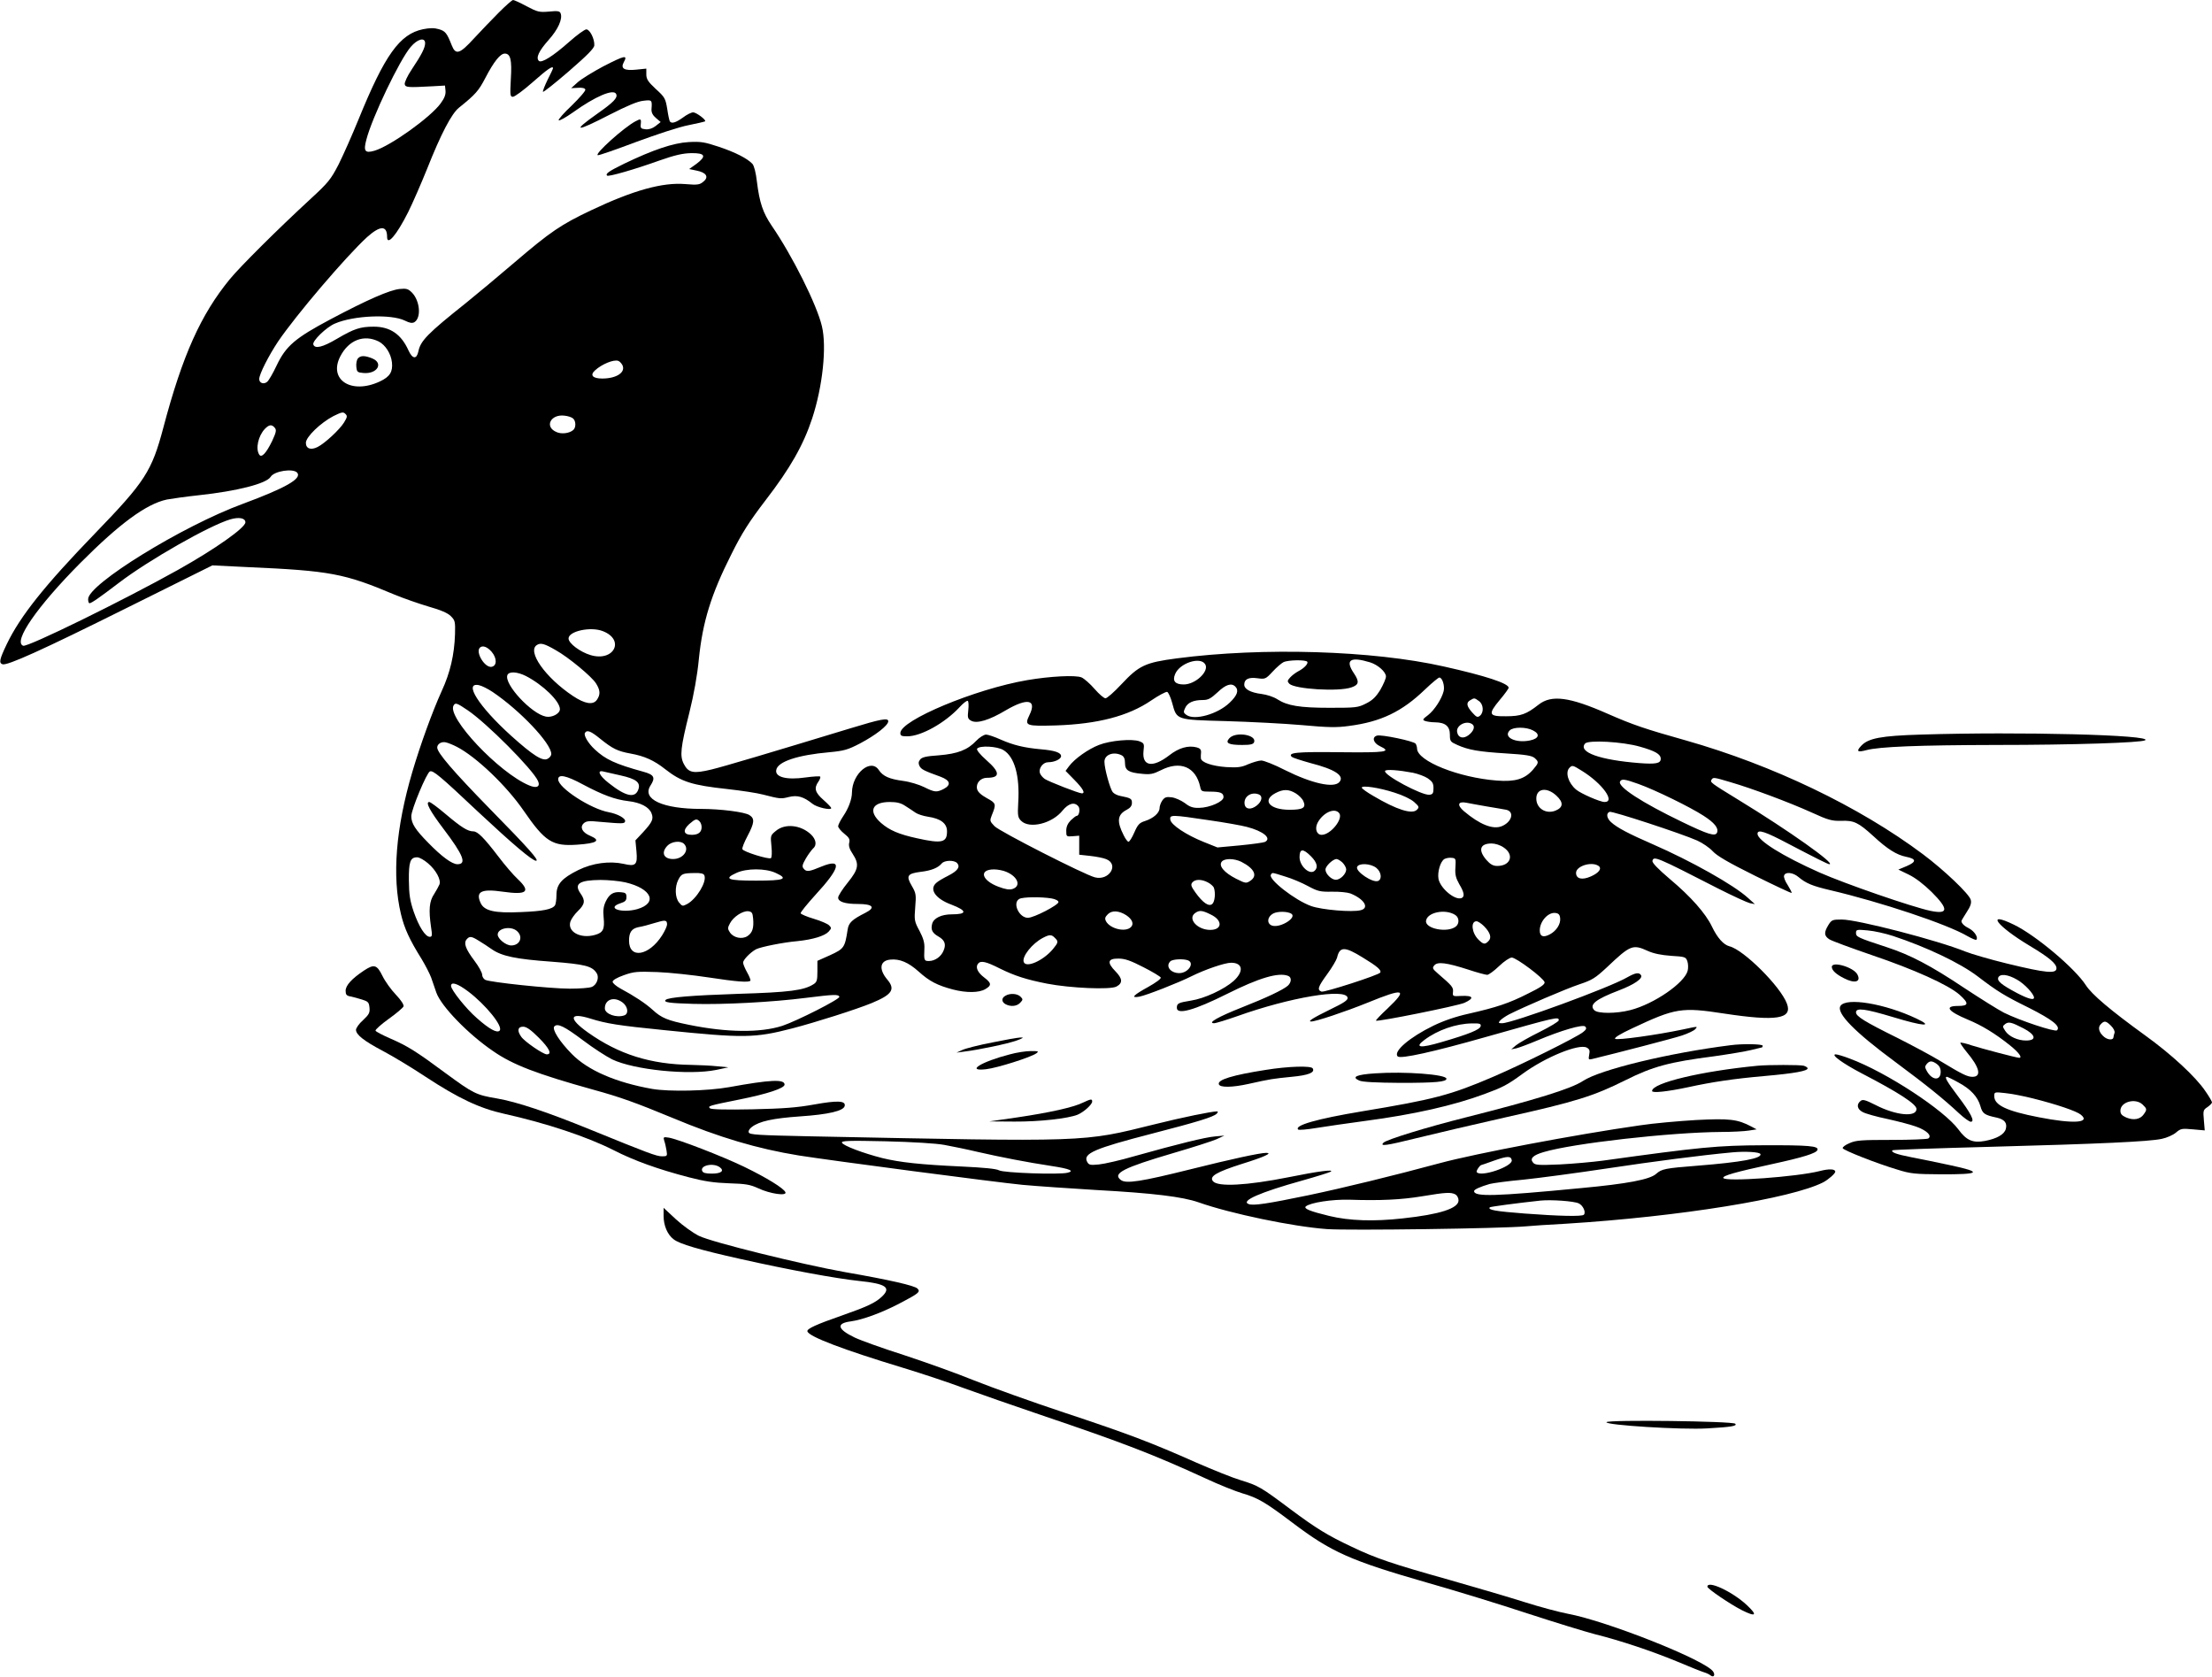 <?xml version="1.0" standalone="no"?>
<!DOCTYPE svg PUBLIC "-//W3C//DTD SVG 20010904//EN"
 "http://www.w3.org/TR/2001/REC-SVG-20010904/DTD/svg10.dtd">
<svg version="1.0" xmlns="http://www.w3.org/2000/svg"
 width="1280pt" height="970pt" viewBox="0 0 1280 970"
 preserveAspectRatio="xMidYMid meet">
<g transform="translate(0,970) scale(0.1,-0.1)"
fill="#000000" stroke="none">
<path d="M2887 9628 c-40 -40 -105 -108 -144 -150 -83 -91 -106 -98 -129 -40
-28 71 -37 82 -74 93 -27 8 -51 8 -92 0 -135 -28 -221 -148 -373 -521 -37 -91
-89 -208 -116 -262 -45 -87 -60 -105 -162 -199 -189 -174 -406 -390 -467 -464
-168 -205 -274 -440 -385 -860 -67 -252 -105 -311 -396 -612 -293 -303 -432
-478 -510 -640 -42 -88 -46 -108 -25 -116 26 -10 228 81 718 325 l497 247 203
-10 c479 -21 561 -37 848 -158 53 -22 142 -53 199 -70 71 -20 113 -38 130 -56
24 -24 26 -31 24 -104 -4 -120 -28 -223 -77 -329 -54 -119 -123 -309 -170
-468 -96 -325 -118 -604 -66 -822 20 -84 50 -149 120 -261 21 -35 46 -83 55
-107 8 -24 22 -63 30 -87 28 -79 184 -240 328 -338 115 -80 255 -133 582 -224
153 -42 245 -75 455 -162 275 -115 493 -179 732 -218 190 -30 1141 -155 1295
-170 87 -8 280 -21 428 -30 329 -18 498 -39 590 -71 187 -66 548 -141 744
-155 124 -9 1010 3 1151 16 30 3 134 10 230 15 659 41 1308 146 1491 240 28
15 69 50 69 61 0 16 -35 18 -89 4 -133 -34 -551 -64 -559 -40 -4 13 70 34 282
80 180 39 257 63 263 82 8 23 -52 28 -312 27 -267 -1 -368 -11 -930 -89 -60
-8 -173 -18 -250 -22 -123 -5 -142 -4 -154 11 -20 23 0 43 63 61 168 50 732
114 1026 116 63 0 135 4 160 8 l45 7 -30 16 c-81 43 -128 48 -321 38 -101 -6
-248 -19 -326 -31 -365 -52 -952 -163 -1158 -219 -267 -72 -549 -141 -758
-185 -237 -49 -320 -62 -347 -51 -47 18 67 68 311 136 82 23 155 46 164 51 23
15 -71 3 -244 -32 -242 -48 -409 -57 -437 -23 -23 28 20 53 167 100 129 40
181 64 141 64 -36 0 -202 -36 -438 -95 -285 -71 -373 -85 -403 -62 -51 38 15
71 304 156 113 33 225 69 250 80 l45 21 -55 -5 c-57 -5 -208 -42 -465 -114
-82 -24 -175 -45 -206 -48 -51 -5 -58 -3 -68 15 -26 48 41 77 374 163 267 69
354 96 375 115 8 8 9 14 3 14 -32 0 -203 -35 -363 -75 -421 -104 -367 -102
-2003 -69 -285 6 -340 9 -344 22 -4 8 4 22 18 32 43 33 122 50 278 61 165 11
254 32 259 61 6 30 -42 32 -176 8 -100 -18 -177 -24 -360 -28 -150 -3 -237 -1
-244 6 -13 13 -7 15 172 51 160 32 260 65 260 86 0 32 -80 29 -322 -15 -124
-22 -343 -27 -444 -10 -209 37 -372 107 -465 202 -71 72 -117 144 -101 160 19
19 58 0 166 -81 58 -44 134 -93 168 -110 127 -61 445 -93 603 -61 l70 15 -65
6 c-36 4 -103 7 -150 8 -236 3 -419 61 -597 187 -116 82 -109 119 13 81 93
-29 159 -40 429 -67 460 -47 522 -46 739 10 135 35 374 111 461 147 118 49
137 79 90 135 -51 60 -44 110 16 116 55 6 106 -16 166 -70 61 -55 107 -79 198
-103 78 -20 150 -19 186 2 38 22 37 35 -5 67 -40 30 -53 61 -36 81 15 19 46
12 125 -28 85 -42 152 -64 274 -88 135 -26 365 -36 401 -17 38 20 36 46 -5 88
-51 52 -45 75 18 74 37 0 70 -12 144 -50 53 -27 98 -54 100 -60 2 -7 -30 -30
-71 -53 -89 -49 -106 -67 -52 -57 41 8 225 80 301 118 76 38 192 78 229 78 68
0 75 -50 15 -105 -55 -49 -169 -102 -247 -114 -74 -12 -82 -16 -82 -42 0 -42
101 -14 291 81 184 92 297 126 353 104 21 -8 20 -37 -2 -57 -26 -23 -122 -69
-267 -126 -134 -53 -200 -90 -160 -91 11 0 72 19 135 41 305 109 627 163 638
107 3 -14 -21 -30 -100 -68 -102 -50 -133 -70 -111 -70 28 0 193 55 327 109
213 87 235 80 115 -34 -39 -36 -69 -68 -67 -70 9 -8 470 85 512 103 59 27 52
43 -17 40 -51 -3 -52 -2 -49 23 2 27 -3 34 -88 107 -31 27 -33 32 -20 47 18
22 70 16 197 -25 51 -17 100 -30 109 -30 8 0 39 22 68 50 29 28 62 50 74 50
26 0 186 -120 190 -143 2 -12 -23 -30 -95 -65 -110 -56 -182 -80 -345 -117
-73 -16 -143 -40 -203 -69 -138 -67 -235 -150 -207 -178 16 -16 206 26 512
113 413 117 420 118 420 96 0 -7 -50 -37 -110 -67 -61 -30 -122 -65 -138 -78
l-27 -23 30 6 c16 4 70 24 120 45 140 59 264 95 278 81 9 -10 7 -17 -12 -32
-35 -29 -355 -188 -521 -259 -247 -106 -343 -131 -760 -200 -258 -43 -392 -81
-368 -105 4 -4 51 0 105 9 54 9 182 27 284 41 280 37 510 89 688 155 106 39
132 52 221 117 134 98 327 176 372 152 16 -9 19 -17 14 -41 -5 -28 -4 -30 17
-25 137 33 469 119 520 136 36 12 71 29 77 37 15 17 17 17 -72 -2 -152 -32
-382 -64 -392 -54 -6 6 29 28 100 61 249 117 284 123 531 85 303 -46 397 -31
363 58 -37 99 -250 311 -332 331 -35 9 -71 50 -102 115 -36 75 -121 172 -244
275 -67 57 -102 93 -100 104 7 30 20 25 383 -161 83 -42 164 -79 180 -83 l30
-6 -40 36 c-82 75 -330 214 -550 310 -140 61 -207 96 -242 128 -26 23 -30 52
-9 60 15 6 417 -126 507 -166 31 -14 72 -42 90 -62 25 -27 90 -65 243 -141
115 -57 211 -102 213 -100 3 2 -8 22 -22 45 -15 22 -25 47 -21 56 8 22 51 18
83 -9 44 -37 81 -52 183 -76 294 -69 678 -197 795 -266 25 -14 48 -24 51 -21
13 12 -10 48 -39 64 -30 15 -46 30 -47 44 0 3 14 26 30 51 23 35 29 53 24 72
-8 33 -154 172 -277 264 -369 276 -868 515 -1371 658 -235 66 -306 90 -452
154 -222 98 -326 112 -401 53 -70 -55 -102 -67 -188 -67 -101 -1 -106 11 -36
95 28 33 51 65 51 70 0 25 -133 69 -375 123 -413 93 -1048 112 -1545 47 -183
-24 -219 -41 -321 -150 -42 -45 -83 -81 -92 -81 -9 0 -37 24 -63 54 -26 30
-60 60 -76 67 -35 14 -179 7 -314 -16 -299 -51 -734 -232 -734 -306 0 -16 7
-19 40 -19 80 0 218 77 303 169 21 23 42 39 47 36 5 -3 6 -27 3 -54 -5 -43 -3
-50 17 -61 33 -18 104 3 201 61 125 73 180 62 136 -28 -30 -62 -22 -65 153
-60 242 8 419 54 551 144 44 30 86 52 93 50 7 -3 20 -31 29 -64 27 -99 20 -97
311 -105 138 -4 335 -14 438 -23 153 -14 203 -15 274 -5 186 24 307 83 440
211 40 38 77 69 83 69 17 0 32 -47 25 -78 -11 -45 -53 -110 -90 -139 -32 -24
-34 -28 -18 -34 11 -4 37 -8 59 -8 59 -1 85 -23 85 -72 0 -38 3 -41 43 -59 65
-29 123 -39 282 -49 116 -7 150 -13 166 -27 25 -23 24 -27 -11 -68 -48 -54
-103 -70 -208 -62 -222 17 -461 113 -462 185 0 9 -4 21 -8 28 -9 15 -200 55
-224 47 -31 -9 -21 -43 17 -61 70 -33 38 -38 -231 -35 -252 3 -304 -2 -279
-27 6 -5 55 -21 109 -36 141 -36 197 -73 167 -109 -31 -38 -160 -9 -316 69
-60 31 -122 55 -136 55 -15 0 -48 -10 -75 -21 -40 -18 -61 -21 -129 -17 -81 6
-144 27 -146 51 -1 6 0 22 1 34 1 16 -6 24 -25 29 -50 13 -104 -3 -159 -46
-96 -74 -158 -64 -149 24 5 43 4 46 -23 57 -42 16 -169 5 -235 -21 -62 -24
-141 -80 -173 -123 l-20 -27 52 -53 c49 -50 64 -77 42 -77 -17 0 -189 67 -214
83 -13 9 -26 25 -29 36 -7 27 19 61 48 61 37 0 75 18 75 35 0 21 -36 33 -117
40 -98 9 -159 24 -232 56 -35 16 -74 29 -85 29 -12 0 -38 -16 -57 -36 -50 -53
-107 -75 -217 -84 -74 -5 -98 -11 -108 -25 -10 -13 -10 -23 -3 -37 10 -19 25
-27 122 -62 56 -21 63 -47 17 -71 -40 -20 -52 -19 -112 11 -28 14 -83 31 -122
36 -81 11 -116 27 -140 62 -46 72 -155 -19 -156 -129 0 -38 -20 -92 -50 -136
-16 -24 -30 -51 -30 -59 0 -8 16 -28 35 -43 29 -23 34 -33 29 -53 -4 -17 1
-36 20 -64 39 -60 35 -88 -29 -167 -30 -37 -55 -76 -55 -86 0 -24 39 -37 114
-37 87 0 105 -20 44 -51 -77 -39 -97 -57 -103 -97 -16 -105 -21 -111 -101
-148 l-74 -33 0 -61 c0 -51 -3 -62 -22 -74 -56 -36 -139 -47 -438 -56 -267 -9
-403 -20 -418 -35 -14 -14 20 -19 160 -23 172 -5 458 10 653 35 161 20 187 21
192 6 5 -13 -246 -140 -330 -168 -127 -41 -321 -39 -541 6 -123 25 -158 39
-210 87 -42 38 -106 80 -186 123 -25 14 -45 31 -45 39 0 9 25 24 65 38 59 21
77 22 195 18 72 -3 204 -17 295 -31 164 -25 232 -30 242 -19 3 3 -5 24 -18 47
-13 23 -24 49 -24 58 0 16 43 60 75 77 28 14 158 40 239 47 89 9 158 30 181
55 17 19 17 22 3 36 -8 9 -48 26 -88 38 -41 12 -75 27 -77 32 -2 5 37 53 85
106 145 157 158 214 37 165 -75 -31 -88 -33 -105 -12 -10 12 -7 23 13 58 14
24 33 49 41 57 24 19 19 53 -11 82 -59 56 -151 65 -203 21 -32 -26 -32 -28
-26 -89 4 -38 2 -65 -3 -69 -14 -8 -160 37 -165 52 -3 7 11 41 30 77 40 76 42
100 11 120 -26 18 -169 36 -280 36 -222 0 -344 56 -293 135 30 46 22 63 -41
80 -163 45 -219 71 -281 129 -38 35 -66 82 -57 96 12 19 34 10 88 -34 72 -58
100 -72 177 -86 78 -14 135 -39 199 -90 93 -73 155 -93 359 -115 81 -9 174
-23 207 -32 98 -25 103 -26 150 -14 49 12 85 2 136 -39 25 -21 109 -40 109
-25 0 4 -20 25 -45 47 -49 43 -56 68 -29 106 9 13 13 26 10 29 -3 3 -41 1 -84
-5 -111 -16 -179 2 -170 44 9 48 125 86 308 102 84 8 106 14 177 51 89 47 163
104 163 128 0 21 -40 14 -220 -41 -467 -142 -725 -219 -803 -238 -104 -25
-133 -20 -160 32 -24 46 -19 94 32 297 26 105 46 215 55 310 22 216 71 374
187 604 62 125 103 189 200 316 141 183 218 318 269 473 60 183 85 413 56 533
-29 123 -170 406 -291 582 -50 74 -70 132 -85 254 -6 52 -16 91 -26 103 -29
31 -99 67 -195 99 -82 27 -103 31 -174 27 -89 -5 -207 -45 -373 -125 -88 -43
-110 -58 -99 -69 7 -8 160 36 302 87 91 32 136 42 185 43 81 1 90 -17 30 -62
l-42 -30 43 -9 c56 -11 73 -37 39 -64 -21 -18 -33 -20 -105 -14 -131 11 -300
-36 -541 -150 -178 -84 -239 -126 -444 -301 -96 -82 -224 -189 -285 -238 -220
-175 -262 -218 -274 -279 -10 -47 -34 -45 -57 5 -42 94 -106 138 -201 138 -79
0 -114 -12 -213 -70 -83 -49 -128 -60 -137 -33 -7 20 75 100 125 121 108 47
326 56 405 17 28 -14 42 -16 55 -9 41 26 32 124 -14 171 -22 22 -32 25 -72 21
-57 -6 -184 -61 -399 -175 -205 -109 -258 -154 -312 -267 -21 -45 -46 -88 -55
-95 -20 -17 -46 -7 -46 16 0 28 54 134 109 217 104 153 391 490 515 604 76 68
116 69 116 1 0 -53 55 11 121 142 27 54 76 167 110 251 80 202 142 321 185
355 97 78 114 98 153 173 49 94 86 140 112 140 33 0 42 -36 35 -147 -5 -95 -4
-103 12 -103 10 0 62 38 115 85 86 76 117 97 117 80 0 -3 -14 -33 -31 -66 -16
-33 -29 -65 -27 -70 2 -4 69 49 150 119 106 92 147 133 147 150 2 37 -26 92
-46 92 -10 0 -54 -32 -98 -71 -96 -85 -162 -126 -177 -111 -18 18 0 57 56 120
55 61 83 123 70 155 -5 13 -17 15 -67 10 -57 -5 -67 -2 -130 31 -37 20 -72 36
-78 36 -6 0 -43 -33 -82 -72z m-427 -178 c0 -26 -20 -66 -77 -151 -25 -37 -43
-76 -41 -86 4 -19 16 -20 163 -12 l70 4 3 -30 c2 -22 -6 -43 -28 -73 -58 -80
-289 -246 -383 -274 -55 -16 -65 -3 -47 64 32 126 193 463 257 537 39 46 83
57 83 21z m-268 -1726 c38 -20 70 -69 76 -120 6 -55 -12 -84 -70 -111 -164
-77 -299 9 -229 145 49 95 137 129 223 86z m1409 -135 c22 -42 -32 -79 -116
-79 -55 0 -73 19 -42 47 39 36 109 65 135 55 7 -2 17 -13 23 -23z m-1610 -333
c-25 -41 -111 -121 -153 -142 -39 -20 -68 -10 -68 24 0 34 85 116 160 155 47
23 56 25 68 13 13 -12 12 -19 -7 -50z m1325 23 c17 -14 18 -53 1 -67 -22 -19
-67 -25 -96 -12 -73 30 -35 106 47 95 19 -2 40 -9 48 -16z m-1726 -54 c11 -13
8 -26 -15 -76 -35 -72 -62 -100 -75 -79 -22 34 -6 107 32 148 25 26 41 28 58
7z m130 -260 c28 -34 -67 -88 -315 -180 -349 -128 -895 -465 -895 -551 0 -13
3 -24 8 -24 11 0 57 32 170 118 173 132 523 331 644 367 51 15 88 8 88 -17 0
-31 -174 -154 -390 -275 -311 -174 -871 -449 -896 -439 -60 23 80 226 330 478
227 228 383 343 502 368 27 5 111 17 186 25 222 24 389 67 414 106 20 34 131
51 154 24z m1767 -916 c132 -50 66 -180 -70 -139 -60 18 -127 68 -127 96 0 42
126 70 197 43z m-272 -110 c74 -41 210 -154 234 -193 25 -40 26 -64 5 -95 -22
-31 -69 -24 -138 22 -161 107 -269 261 -208 296 21 13 43 7 107 -30z m-370
-10 c32 -38 31 -82 -1 -87 -39 -6 -94 85 -67 111 15 15 43 5 68 -24z m5083
-61 c45 -14 92 -55 92 -82 0 -12 -15 -46 -32 -76 -26 -42 -45 -61 -83 -80 -47
-24 -59 -25 -210 -25 -175 0 -245 12 -303 49 -21 14 -61 27 -92 31 -64 8 -100
28 -100 54 0 32 26 44 76 37 45 -6 48 -5 88 38 22 24 51 49 63 55 26 13 130
15 138 2 6 -11 -18 -37 -53 -55 -15 -8 -36 -24 -46 -35 -17 -19 -18 -23 -5
-37 32 -31 284 -47 359 -21 44 15 47 33 15 81 -53 78 -22 99 93 64z m-954 -11
c25 -40 -56 -117 -124 -117 -50 0 -67 20 -50 60 26 64 146 103 174 57z m-3931
-68 c99 -51 197 -146 197 -192 0 -26 -46 -50 -81 -43 -84 16 -243 188 -223
240 9 23 57 20 107 -5z m-193 -92 c159 -107 340 -298 340 -359 0 -10 -9 -22
-21 -28 -29 -16 -84 19 -211 133 -188 170 -277 311 -187 293 16 -3 52 -21 79
-39z m4298 31 c22 -22 12 -51 -32 -93 -69 -67 -205 -105 -251 -71 -17 12 -18
17 -7 40 14 31 48 46 102 46 31 0 46 8 86 45 47 45 80 55 102 33z m1410 -84
c26 -18 30 -65 6 -85 -14 -11 -20 -9 -45 19 -33 37 -36 57 -11 71 23 14 24 14
50 -5z m-5852 -53 c110 -74 376 -341 407 -409 15 -33 -7 -45 -51 -26 -174 72
-479 396 -437 463 10 17 19 14 81 -28z m5812 -80 c20 -12 11 -41 -21 -65 -30
-22 -59 -15 -65 18 -8 38 51 70 86 47z m353 -37 c42 -21 35 -47 -18 -58 -83
-17 -156 19 -117 58 20 21 96 21 135 0z m-6227 -95 c112 -58 287 -225 386
-369 124 -180 166 -207 310 -197 115 8 139 24 76 51 -46 19 -62 49 -39 72 15
14 29 16 98 9 126 -11 138 -11 142 2 6 17 -41 44 -95 54 -104 19 -292 141
-292 190 0 32 46 23 144 -30 115 -61 185 -87 262 -96 70 -8 120 -34 134 -70
13 -33 5 -51 -48 -109 l-45 -48 6 -64 c7 -77 -4 -89 -74 -72 -82 18 -180 5
-263 -36 -95 -47 -126 -82 -126 -144 0 -26 -4 -52 -8 -59 -15 -24 -70 -35
-199 -40 -151 -7 -211 7 -232 53 -30 66 4 83 129 65 140 -20 163 0 86 73 -24
22 -74 80 -111 129 -84 110 -121 147 -146 147 -32 0 -69 23 -159 99 -46 39
-89 71 -96 71 -24 0 4 -52 82 -155 116 -153 136 -205 81 -205 -31 0 -91 44
-168 123 -76 77 -99 113 -99 155 0 38 89 252 108 259 18 7 56 -24 282 -237
195 -182 310 -280 332 -280 21 0 -45 74 -269 302 -209 214 -303 323 -303 353
0 21 25 36 50 30 14 -3 43 -15 64 -26z m6846 1 c88 -25 120 -43 120 -70 0 -27
-28 -32 -123 -25 -229 18 -356 63 -315 113 18 22 218 11 318 -18z m-3683 -20
c64 -39 95 -149 85 -306 -4 -73 -2 -84 17 -103 48 -48 180 -16 240 60 34 41
69 51 91 24 12 -14 5 -55 -9 -55 -5 0 -20 -12 -35 -26 -18 -19 -26 -37 -26
-61 0 -33 1 -34 38 -31 l37 3 0 -55 0 -55 64 -7 c36 -4 77 -12 93 -19 75 -31
16 -126 -66 -105 -58 14 -553 266 -581 296 -28 29 -28 32 -16 63 27 66 25 70
-28 99 -34 19 -53 36 -57 53 -8 33 19 65 57 65 78 0 77 32 -3 102 -37 33 -58
59 -54 66 12 20 117 15 153 -8z m684 -30 c13 -7 19 -21 19 -45 0 -42 21 -55
99 -62 48 -5 65 -1 109 21 112 57 202 19 227 -96 5 -26 9 -28 54 -28 63 0 81
-7 81 -32 0 -26 -80 -61 -141 -62 -35 -1 -54 5 -83 28 -21 15 -54 30 -75 33
-32 4 -41 1 -55 -18 -9 -13 -16 -33 -16 -44 0 -28 -35 -59 -84 -75 -32 -10
-42 -20 -62 -66 -13 -30 -28 -54 -34 -54 -5 0 -18 17 -28 38 -41 81 -36 119
18 147 21 11 30 23 30 40 0 24 -6 28 -67 40 -17 3 -37 13 -44 22 -15 18 -48
136 -48 175 -1 42 53 62 100 38z m2665 -91 c117 -73 193 -179 129 -179 -26 0
-138 49 -165 72 -45 38 -64 100 -38 126 16 16 18 16 74 -19z m-979 -10 c28 -6
67 -20 85 -32 27 -19 33 -29 33 -57 0 -29 -4 -36 -23 -38 -42 -6 -270 116
-257 138 6 10 77 5 162 -11z m-4587 -15 c91 -20 118 -41 104 -81 -18 -53 -73
-42 -172 37 -55 43 -70 77 -29 66 12 -3 56 -13 97 -22z m6426 -40 c117 -34
333 -114 468 -175 96 -44 116 -49 170 -48 74 3 99 -9 186 -88 82 -76 135 -109
190 -120 60 -12 61 -29 3 -54 l-48 -20 60 -29 c39 -19 86 -55 133 -101 99 -99
97 -130 -6 -109 -106 22 -496 157 -643 222 -216 96 -359 186 -359 224 0 28 45
13 179 -58 159 -83 228 -118 237 -118 39 0 -234 194 -524 371 -165 101 -167
103 -158 118 10 15 11 15 112 -15z m-534 -10 c95 -34 296 -132 375 -183 64
-41 89 -72 79 -98 -10 -24 -52 -11 -201 61 -235 113 -378 206 -360 235 9 16
26 14 107 -15z m-1412 -50 c48 -15 94 -37 113 -54 29 -26 31 -30 16 -45 -27
-28 -117 0 -252 80 -37 21 -67 43 -67 48 0 15 101 0 190 -29z m-572 -4 c18
-11 38 -31 44 -45 17 -38 -1 -50 -80 -50 -115 0 -161 54 -82 96 45 24 77 24
118 -1z m1508 -13 c42 -39 41 -68 -5 -87 -55 -22 -111 13 -111 70 0 59 61 68
116 17z m-1722 7 c24 -9 19 -40 -11 -64 -34 -27 -67 -23 -71 8 -6 43 38 73 82
56z m-2045 -67 c19 -12 45 -29 59 -39 13 -9 45 -19 71 -23 74 -11 110 -38 111
-83 1 -67 -29 -74 -173 -42 -106 23 -161 47 -209 89 -76 67 -53 121 51 121 41
0 65 -6 90 -23z m3366 -3 c50 -8 100 -17 111 -19 49 -11 33 -71 -26 -95 -51
-21 -128 10 -219 87 -41 35 -35 58 13 49 17 -4 72 -13 121 -22z m-856 -38 c26
-32 -49 -126 -101 -126 -29 0 -41 35 -24 69 31 59 98 90 125 57z m-756 -41
c92 -13 192 -31 222 -39 96 -25 145 -66 105 -87 -8 -4 -73 -13 -145 -20 l-130
-12 -80 32 c-102 41 -189 99 -193 129 -4 29 7 29 221 -3z m-2945 -7 c7 -7 12
-21 12 -33 0 -30 -19 -45 -57 -45 -48 0 -54 26 -15 62 36 31 43 33 60 16z
m-90 -130 c34 -34 -4 -88 -63 -88 -55 0 -71 37 -33 77 24 25 76 31 96 11z
m4743 -21 c63 -42 41 -107 -37 -107 -24 0 -40 9 -63 35 -49 57 -37 95 30 95
21 0 50 -9 70 -23z m-1115 -51 c36 -36 43 -66 20 -85 -29 -24 -86 29 -86 80 0
50 20 51 66 5z m-5109 -41 c46 -39 76 -95 66 -122 -4 -10 -18 -35 -31 -56 -28
-41 -32 -91 -18 -189 8 -50 7 -58 -7 -58 -26 0 -63 59 -93 145 -22 65 -27 99
-28 181 -1 109 8 134 48 134 13 0 41 -16 63 -35z m5945 -23 c-3 -42 2 -61 22
-97 29 -48 33 -73 13 -81 -38 -14 -122 56 -133 111 -7 40 11 101 34 115 9 5
28 9 42 7 24 -2 25 -5 22 -55z m-1239 32 c76 -39 96 -81 52 -110 -24 -16 -28
-15 -82 12 -69 35 -103 75 -83 99 16 20 72 19 113 -1z m585 -4 c12 -12 22 -30
22 -40 0 -26 -34 -60 -60 -60 -25 0 -60 34 -60 59 0 20 43 61 64 61 7 0 22 -9
34 -20z m-2229 -4 c19 -22 2 -45 -53 -73 -28 -14 -59 -32 -68 -41 -43 -37 -5
-92 88 -126 91 -35 92 -56 1 -56 -59 0 -105 -22 -113 -55 -9 -34 1 -53 36 -73
37 -21 46 -45 30 -82 -14 -35 -50 -60 -85 -60 -27 0 -29 3 -26 70 2 34 -5 60
-28 104 -30 55 -31 63 -25 137 6 72 5 81 -20 124 -34 58 -26 71 52 81 61 7
100 23 121 48 16 20 74 21 90 2z m2425 -27 c29 -23 35 -66 10 -76 -31 -12
-131 55 -121 81 9 24 78 21 111 -5z m1285 12 c23 -15 4 -41 -44 -62 -50 -22
-85 -14 -85 21 0 39 88 67 129 41z m-4761 -41 c77 -35 52 -45 -113 -45 -165 0
-190 10 -113 45 59 27 167 27 226 0z m1335 6 c67 -28 87 -82 37 -99 -18 -6
-41 -3 -83 13 -98 37 -114 100 -25 100 21 0 53 -6 71 -14z m-1747 -21 c15 -37
-45 -135 -99 -165 -27 -14 -29 -14 -48 9 -23 28 -25 90 -4 131 18 35 26 38 93
39 38 1 54 -3 58 -14z m3360 -6 c38 -11 97 -36 132 -55 58 -31 70 -34 140 -33
42 1 90 -4 106 -10 80 -32 112 -84 60 -97 -49 -13 -226 2 -287 24 -93 33 -249
155 -233 181 9 14 2 15 82 -10z m-3817 -34 c153 -36 189 -120 68 -155 -91 -25
-182 6 -97 34 28 9 35 16 35 36 0 21 -5 26 -32 28 -43 4 -67 -10 -88 -54 -13
-28 -16 -51 -12 -92 7 -68 -3 -88 -50 -101 -85 -24 -162 19 -142 78 5 15 25
43 44 61 40 39 43 60 14 101 -39 56 -7 77 116 78 44 0 109 -6 144 -14z m3370
0 c16 -8 31 -22 35 -30 11 -30 6 -82 -9 -95 -20 -17 -54 6 -98 67 -25 35 -28
45 -17 58 16 19 53 19 89 0z m-904 -93 c23 -4 40 -13 40 -21 0 -17 -142 -91
-177 -91 -51 0 -91 86 -50 109 19 12 128 13 187 3z m-1727 -116 c5 -55 -4 -83
-33 -102 -31 -20 -80 -10 -101 21 -14 21 -14 27 0 53 19 37 73 73 106 70 21
-3 25 -9 28 -42z m2159 19 c35 -23 46 -51 27 -69 -31 -31 -120 -10 -144 34 -8
16 -6 24 11 41 23 23 64 21 106 -6z m489 4 c70 -33 68 -89 -3 -89 -74 0 -132
64 -88 97 25 18 41 17 91 -8z m466 5 c35 -22 -60 -82 -108 -70 -35 9 -33 51 4
71 24 13 81 13 104 -1z m948 -7 c24 -14 26 -50 5 -67 -47 -39 -180 -14 -173
33 7 49 111 70 168 34z m608 -19 c4 -34 -22 -74 -60 -94 -38 -20 -58 -12 -58
23 0 52 48 106 90 101 19 -2 26 -10 28 -30z m-5168 -37 c0 -9 -13 -38 -29 -63
-76 -119 -191 -138 -191 -30 0 48 15 70 55 78 20 3 61 14 93 24 62 19 72 18
72 -9z m4728 -10 c36 -37 45 -67 25 -86 -20 -21 -30 -19 -58 9 -39 39 -46 106
-11 106 8 0 28 -13 44 -29z m-5596 -28 c37 -33 17 -83 -34 -83 -30 0 -78 38
-78 63 0 37 77 52 112 20z m3112 -39 c22 -21 20 -27 -11 -65 -56 -67 -155
-111 -169 -75 -12 31 49 108 111 140 38 20 50 20 69 0z m-3333 -17 c20 -12 54
-34 75 -49 58 -40 138 -57 347 -72 192 -15 234 -25 260 -67 16 -25 0 -68 -29
-79 -14 -6 -71 -10 -127 -10 -112 0 -462 37 -489 51 -10 5 -18 19 -18 30 0 12
-20 48 -45 81 -51 68 -63 101 -45 123 17 20 28 19 71 -8z m6765 -59 c33 -15
78 -24 134 -28 80 -5 85 -6 94 -31 5 -14 6 -39 2 -55 -18 -71 -195 -193 -332
-228 -81 -21 -187 -21 -208 -1 -32 32 6 63 142 115 89 34 140 69 128 88 -11
18 -33 14 -79 -12 -100 -59 -666 -266 -725 -266 -21 0 -23 2 -11 16 7 8 30 24
51 35 89 45 329 148 407 174 75 25 92 36 160 99 136 129 149 134 237 94z
m-1650 -38 c84 -51 109 -73 101 -87 -10 -15 -324 -116 -340 -110 -26 10 -21
27 33 101 28 38 53 81 57 95 15 66 44 66 149 1z m-1012 -16 c41 -16 1 -74 -50
-74 -50 0 -81 39 -52 68 13 13 75 16 102 6z m-4165 -180 c102 -77 205 -204
182 -227 -15 -15 -59 8 -133 74 -61 53 -148 162 -148 185 0 26 38 14 99 -32z
m895 -65 c29 -23 35 -63 10 -73 -45 -17 -114 7 -114 40 0 53 55 71 104 33z
m4964 -136 c-4 -20 -68 -46 -226 -92 -125 -37 -159 -32 -100 12 77 58 184 95
276 96 45 1 53 -2 50 -16z m-5451 -66 c62 -62 79 -97 47 -97 -21 0 -129 74
-148 102 -25 35 -20 58 11 58 19 0 44 -17 90 -63z m2348 -621 c44 -8 132 -26
195 -41 132 -30 280 -59 425 -81 106 -16 135 -29 92 -39 -48 -12 -370 -1 -396
14 -15 9 -89 16 -215 22 -239 11 -359 24 -461 49 -110 28 -227 72 -233 89 -4
11 37 13 254 8 157 -4 290 -12 339 -21z m4722 -53 c9 -25 -110 -47 -362 -67
-192 -15 -209 -19 -241 -47 -36 -33 -167 -58 -437 -83 -498 -48 -617 -51 -617
-17 0 9 35 25 90 41 19 5 107 17 195 25 88 9 306 38 485 65 273 41 541 76 725
93 75 7 158 2 162 -10z m-1439 -35 c7 -37 -182 -101 -203 -69 -4 7 19 41 28
41 1 0 34 11 72 25 77 27 98 28 103 3z m-327 -198 c11 -6 19 -21 19 -35 0 -46
-108 -81 -322 -104 -169 -19 -310 -14 -426 14 -111 27 -149 42 -136 55 25 22
153 42 254 39 178 -6 300 0 420 20 138 23 165 24 191 11z m714 -52 c25 -11 44
-52 30 -66 -11 -11 -143 -8 -342 7 -169 13 -216 21 -202 36 5 4 154 24 294 39
62 6 192 -3 220 -16z"/>
<path d="M2071 7626 c-7 -8 -11 -30 -9 -48 3 -30 6 -33 41 -36 79 -7 118 56
52 84 -44 18 -69 18 -84 0z"/>
<path d="M3489 9315 c-58 -31 -123 -71 -145 -90 l-39 -35 39 2 c24 2 41 -2 43
-10 3 -7 -33 -48 -78 -92 -46 -43 -80 -82 -76 -86 4 -4 40 16 80 44 132 95
240 141 253 107 9 -21 -16 -47 -107 -111 -153 -108 -130 -110 68 -8 102 52
163 78 196 81 50 6 51 5 47 -49 -1 -19 7 -35 26 -51 l27 -23 -29 -23 c-18 -14
-39 -21 -58 -19 -27 3 -31 6 -28 31 3 30 0 32 -31 15 -65 -34 -238 -189 -218
-196 6 -2 106 33 223 77 119 44 253 88 303 97 50 10 92 20 95 22 9 7 -51 52
-69 52 -10 0 -37 -13 -59 -30 -42 -30 -66 -37 -76 -22 -3 5 -10 37 -15 72 -10
60 -14 68 -66 115 -45 42 -55 57 -55 85 l0 33 -59 -6 c-68 -7 -91 6 -72 42 25
45 8 42 -120 -24z"/>
<path d="M11115 5450 c-231 -7 -304 -21 -345 -65 -30 -32 -22 -39 30 -25 75
20 300 29 750 30 446 0 840 13 863 27 50 31 -724 51 -1298 33z"/>
<path d="M7114 5429 c-26 -28 -6 -39 74 -39 49 0 64 4 69 16 16 43 -107 63
-143 23z"/>
<path d="M10580 4348 c-26 -43 -25 -62 5 -82 13 -9 125 -50 247 -92 245 -83
440 -171 506 -228 57 -51 55 -66 -8 -66 -81 0 -58 -31 57 -79 80 -33 158 -80
244 -149 50 -40 74 -72 53 -72 -14 0 -215 53 -272 71 -35 12 -65 19 -68 16 -2
-2 14 -26 36 -53 76 -90 88 -144 34 -144 -29 0 -57 13 -184 90 -52 32 -165 92
-250 135 -192 95 -240 125 -240 148 0 28 53 21 216 -28 174 -53 238 -57 134
-8 -184 87 -408 124 -440 73 -25 -41 80 -149 320 -326 179 -133 276 -211 367
-296 28 -26 59 -48 67 -48 26 0 1 49 -74 148 -64 85 -80 112 -64 112 3 0 33
-14 65 -32 72 -38 114 -84 129 -138 12 -43 23 -51 94 -66 45 -10 62 -31 53
-65 -8 -32 -52 -57 -121 -70 -70 -13 -107 3 -153 66 -84 113 -416 331 -628
410 -36 14 -73 25 -83 25 -30 -1 42 -53 151 -110 214 -111 317 -178 317 -206
0 -49 -119 -38 -237 23 -60 30 -74 34 -87 23 -25 -20 -19 -48 13 -64 16 -9 80
-27 143 -40 63 -14 140 -34 171 -46 59 -22 88 -52 65 -67 -7 -4 -103 -8 -213
-8 -174 0 -206 -2 -243 -19 -24 -10 -41 -23 -39 -29 4 -12 196 -88 317 -124
76 -24 102 -26 250 -27 230 -1 245 12 58 52 -78 17 -182 38 -229 47 -87 17
-118 29 -108 40 4 3 258 12 565 20 633 17 919 30 993 46 29 6 65 22 82 36 28
24 35 25 99 19 l68 -6 -5 59 c-5 55 -4 60 21 76 14 10 26 22 26 27 0 5 -17 35
-39 66 -55 82 -197 213 -347 321 -203 147 -309 237 -344 291 -63 98 -290 289
-416 350 -166 81 -102 -6 91 -122 112 -67 155 -103 155 -130 0 -33 -59 -28
-285 27 -99 24 -208 56 -243 70 -157 64 -624 185 -714 185 -55 0 -59 -2 -78
-32z m374 -63 c196 -65 387 -156 489 -233 115 -88 156 -113 298 -183 136 -69
185 -107 162 -130 -11 -11 -214 56 -307 102 -33 17 -137 82 -231 144 -193 129
-312 191 -447 235 -168 55 -178 60 -178 82 0 20 4 21 68 15 37 -3 103 -18 146
-32z m718 -253 c43 -24 98 -83 98 -104 0 -16 -34 -7 -99 27 -90 48 -115 69
-108 89 10 24 56 19 109 -12z m36 -281 c72 -37 80 -71 16 -71 -48 0 -99 23
-120 55 -17 26 -17 28 0 41 19 14 36 10 104 -25z m508 14 c15 -15 23 -32 20
-41 -3 -9 -6 -19 -6 -24 0 -18 -30 -18 -53 0 -31 25 -40 56 -20 75 20 21 30
19 59 -10z m-1008 -221 c14 -10 22 -25 22 -45 0 -53 -49 -51 -80 4 -12 21 -12
28 -1 41 17 20 31 20 59 0z m556 -199 c139 -35 251 -73 277 -94 59 -48 -44
-54 -243 -15 -186 36 -258 70 -258 122 0 24 1 25 62 18 33 -3 107 -17 162 -31z
m634 -35 c26 -25 27 -29 7 -57 -20 -29 -58 -36 -100 -19 -27 12 -35 21 -35 40
0 51 86 75 128 36z"/>
<path d="M10600 4106 c0 -20 25 -43 71 -66 62 -32 100 -21 77 22 -21 42 -148
79 -148 44z"/>
<path d="M2105 4084 c-69 -46 -105 -85 -105 -116 0 -22 5 -29 28 -33 15 -3 45
-11 67 -18 35 -11 40 -16 43 -46 3 -30 -2 -40 -37 -73 -23 -20 -41 -46 -41
-56 0 -28 45 -64 155 -122 55 -29 165 -95 245 -148 193 -127 317 -185 458
-216 243 -54 480 -133 632 -210 117 -60 255 -110 435 -157 92 -24 147 -32 233
-35 97 -3 122 -7 170 -29 68 -32 166 -46 157 -23 -9 23 -110 85 -240 148 -129
62 -378 158 -434 168 -32 5 -34 4 -27 -19 5 -13 10 -39 13 -56 5 -31 4 -33
-26 -33 -32 0 -82 19 -411 153 -255 104 -429 162 -545 182 -120 20 -137 29
-295 145 -170 126 -221 158 -320 201 -46 20 -86 41 -87 46 -2 6 32 36 76 68
44 31 82 64 86 72 3 10 -13 35 -44 68 -28 29 -63 78 -78 109 -32 65 -48 70
-108 30z m2060 -1137 c28 -21 9 -37 -46 -37 -36 0 -51 4 -56 16 -12 32 65 48
102 21z"/>
<path d="M5818 3939 c-24 -13 -23 -36 1 -49 30 -16 66 -12 85 9 16 17 16 20 1
35 -18 18 -61 21 -87 5z"/>
<path d="M5743 3669 c-78 -15 -157 -35 -175 -44 l-33 -15 45 6 c83 10 250 45
303 64 76 27 27 23 -140 -11z"/>
<path d="M10015 3653 c-352 -44 -756 -141 -855 -207 -68 -45 -275 -109 -679
-211 -223 -56 -458 -128 -475 -146 -24 -23 16 -17 186 25 101 25 336 80 522
122 404 90 506 122 691 214 160 80 252 105 515 139 85 12 181 28 213 36 32 8
60 15 62 15 3 0 5 5 5 10 0 10 -118 12 -185 3z"/>
<path d="M5844 3600 c-167 -43 -258 -100 -138 -86 64 7 262 70 291 92 16 12
12 13 -32 13 -27 0 -82 -8 -121 -19z"/>
<path d="M10170 3534 c-322 -31 -610 -99 -610 -146 0 -13 87 -4 209 22 138 30
263 49 446 65 170 15 245 29 245 44 0 5 -10 11 -22 15 -23 6 -203 6 -268 0z"/>
<path d="M7324 3510 c-192 -30 -280 -57 -271 -83 6 -20 77 -19 172 2 130 29
140 30 249 41 98 9 137 25 122 49 -10 16 -143 12 -272 -9z"/>
<path d="M7957 3490 c-108 -7 -139 -21 -91 -42 20 -8 94 -12 239 -13 204 0
265 6 265 24 0 25 -242 43 -413 31z"/>
<path d="M6265 3320 c-56 -27 -191 -57 -380 -85 l-160 -23 145 -1 c146 -1 312
18 366 40 37 16 84 59 84 76 0 16 -6 16 -55 -7z"/>
<path d="M3840 2665 c0 -55 22 -108 58 -135 34 -27 146 -60 387 -114 281 -63
553 -113 686 -127 156 -16 188 -38 132 -91 -37 -35 -86 -58 -223 -106 -161
-56 -212 -80 -208 -95 11 -31 205 -105 558 -212 102 -31 259 -83 350 -117 91
-33 291 -103 445 -155 479 -162 649 -228 950 -366 77 -36 174 -75 215 -87 89
-26 133 -52 288 -169 226 -171 336 -220 782 -348 162 -46 423 -126 580 -178
157 -51 332 -105 390 -120 145 -36 331 -98 480 -160 69 -29 136 -56 150 -60
14 -4 31 -12 38 -18 17 -14 29 0 16 21 -39 65 -616 294 -844 336 -47 9 -157
38 -245 66 -88 28 -286 86 -440 130 -328 92 -423 124 -563 191 -140 66 -204
105 -357 219 -168 126 -184 135 -285 166 -47 14 -161 60 -255 101 -266 118
-395 167 -760 288 -187 62 -424 147 -527 188 -103 42 -288 108 -410 148 -123
39 -250 85 -283 101 -100 48 -108 82 -22 93 70 10 174 48 277 101 117 61 128
70 109 89 -17 17 -160 50 -419 95 -252 45 -771 173 -846 210 -34 17 -94 60
-133 96 l-71 66 0 -47z"/>
<path d="M9296 1472 c-10 -17 434 -45 584 -36 141 8 174 14 161 27 -15 15
-735 24 -745 9z"/>
<path d="M9880 520 c0 -12 133 -102 200 -136 82 -41 92 -30 28 30 -84 78 -228
145 -228 106z"/>
</g>
</svg>
